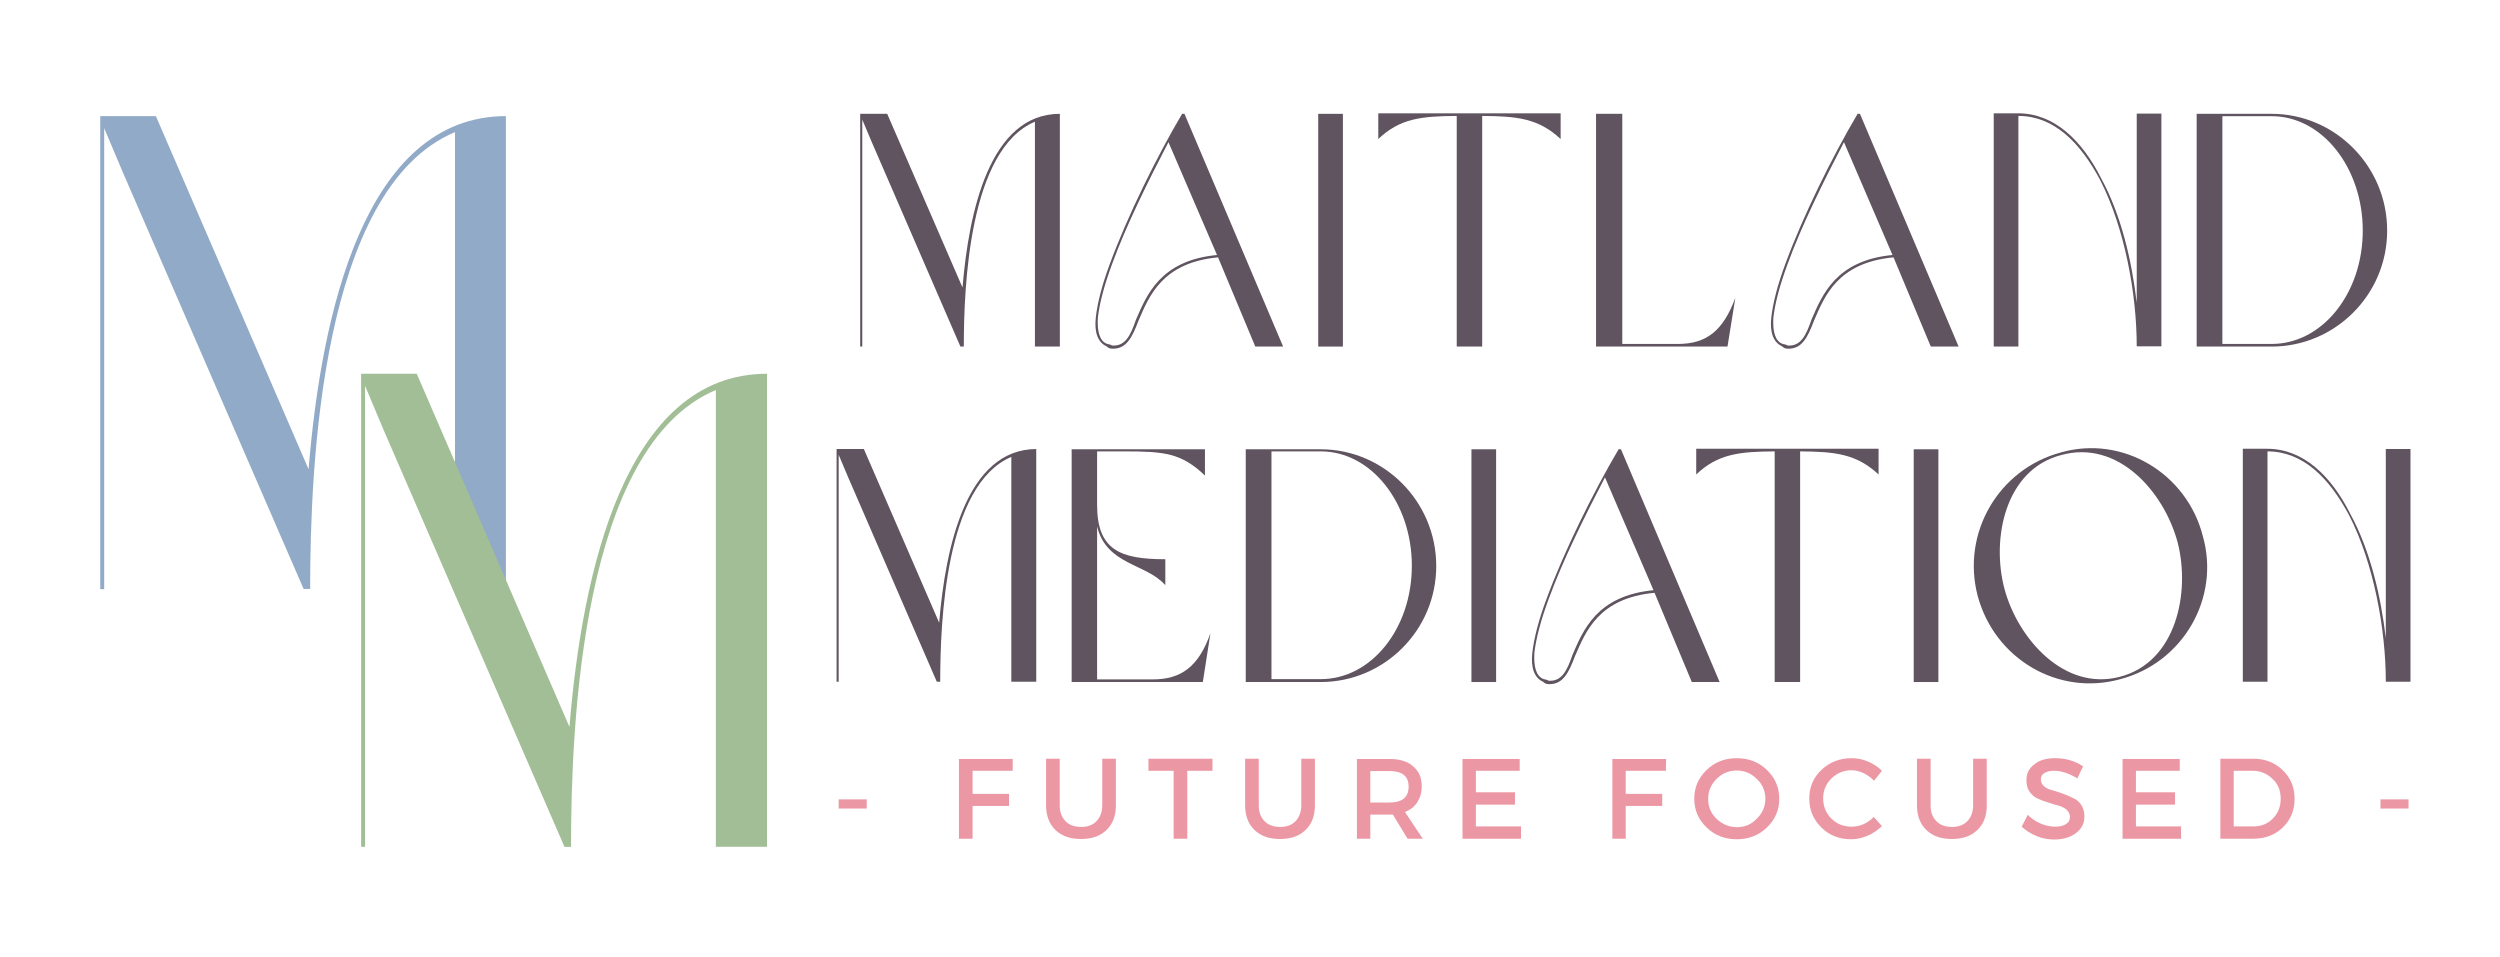 <?xml version="1.0" encoding="UTF-8"?>
<!-- Generator: Adobe Illustrator 28.0.0, SVG Export Plug-In . SVG Version: 6.00 Build 0)  -->
<svg xmlns="http://www.w3.org/2000/svg" xmlns:xlink="http://www.w3.org/1999/xlink" version="1.1" id="Layer_1" x="0px" y="0px" viewBox="0 0 952.8 364.6" style="enable-background:new 0 0 952.8 364.6;" xml:space="preserve">
<style type="text/css">
	.st0{fill:#EC97A4;}
	.st1{fill:#91AAC7;}
	.st2{fill:#A2BE96;}
	.st3{fill:#5F545F;}
</style>
<g>
	<g>
		<g transform="translate(229.231, 344.258)">
			<g>
				<path class="st0" d="M101.1-36.1H90.4v-3.5h10.7V-36.1z"></path>
			</g>
		</g>
	</g>
	<g>
		<g transform="translate(236.269, 344.258)">
			<g>
				<path class="st0" d="M149.7-50.5h-15.3v8.8h13.9v4.6h-13.9v12.5h-5.2v-30.4h20.5L149.7-50.5z"></path>
			</g>
		</g>
	</g>
	<g>
		<g transform="translate(241.585, 344.258)">
			<g>
				<path class="st0" d="M183.7-55.1v17.8c0,4-1.2,7.1-3.6,9.4c-2.4,2.3-5.6,3.4-9.7,3.4c-4.1,0-7.3-1.1-9.7-3.4      c-2.4-2.3-3.6-5.5-3.6-9.4v-17.8h5.2v17.8c0,2.5,0.7,4.5,2.2,6c1.4,1.5,3.5,2.2,6,2.2c2.4,0,4.4-0.7,5.8-2.2      c1.4-1.4,2.2-3.5,2.2-6v-17.8H183.7z"></path>
			</g>
		</g>
	</g>
	<g>
		<g transform="translate(248.197, 344.258)">
			<g>
				<path class="st0" d="M213.9-50.5h-9.6v25.9h-5.2v-25.9h-9.6v-4.6h24.4V-50.5z"></path>
			</g>
		</g>
	</g>
	<g>
		<g transform="translate(253.541, 344.258)">
			<g>
				<path class="st0" d="M247.6-55.1v17.8c0,4-1.2,7.1-3.6,9.4c-2.4,2.3-5.6,3.4-9.7,3.4c-4.1,0-7.3-1.1-9.7-3.4      c-2.4-2.3-3.6-5.5-3.6-9.4v-17.8h5.2v17.8c0,2.5,0.7,4.5,2.2,6c1.4,1.5,3.5,2.2,6,2.2c2.4,0,4.4-0.7,5.8-2.2      c1.4-1.4,2.2-3.5,2.2-6v-17.8H247.6z"></path>
			</g>
		</g>
	</g>
	<g>
		<g transform="translate(260.154, 344.258)">
			<g>
				<path class="st0" d="M276.3-24.6l-5.6-9.2c-0.3,0-0.7,0-1.4,0h-7.2v9.2H257v-30.4h12.4c3.9,0,6.9,0.9,9,2.8      c2.2,1.8,3.3,4.3,3.3,7.6c0,2.4-0.6,4.4-1.7,6.1c-1.1,1.7-2.6,2.9-4.7,3.7l6.8,10.2H276.3z M262.1-38.4h7.2c5,0,7.4-2,7.4-6.1      c0-4-2.5-5.9-7.4-5.9h-7.2V-38.4z"></path>
			</g>
		</g>
	</g>
	<g>
		<g transform="translate(266.485, 344.258)">
			<g>
				<path class="st0" d="M312.6-50.5H296v8.2h14.9v4.7H296v8.3h17.2v4.7h-22.3v-30.4h21.8V-50.5z"></path>
			</g>
		</g>
	</g>
	<g>
		<g transform="translate(275.498, 344.258)">
			<g>
				<path class="st0" d="M359.4-50.5h-15.3v8.8H358v4.6h-13.9v12.5H339v-30.4h20.5L359.4-50.5z"></path>
			</g>
		</g>
	</g>
	<g>
		<g transform="translate(280.814, 344.258)">
			<g>
				<path class="st0" d="M369.6-50.8c3.1-3,6.9-4.5,11.5-4.5c4.6,0,8.4,1.5,11.5,4.5c3.1,3,4.7,6.6,4.7,11c0,4.3-1.6,7.9-4.7,10.9      c-3.1,3-6.9,4.5-11.5,4.5c-4.6,0-8.4-1.5-11.5-4.5c-3.1-3-4.7-6.6-4.7-10.9C364.9-44.2,366.5-47.8,369.6-50.8z M381.1-50.6      c-3,0-5.6,1.1-7.7,3.2c-2.1,2.1-3.2,4.6-3.2,7.6c0,3,1,5.5,3.2,7.6c2.2,2.1,4.8,3.2,7.7,3.2c3,0,5.5-1,7.6-3.2      c2.2-2.1,3.3-4.7,3.3-7.6c0-3-1.1-5.6-3.3-7.6C386.6-49.5,384.1-50.6,381.1-50.6z"></path>
			</g>
		</g>
	</g>
	<g>
		<g transform="translate(287.742, 344.258)">
			<g>
				<path class="st0" d="M417.9-55.3c2.2,0,4.3,0.4,6.3,1.3c2,0.8,3.8,2,5.3,3.5l-3,3.8c-1.1-1.2-2.5-2.1-4-2.9      c-1.5-0.7-3-1.1-4.6-1.1c-3,0-5.6,1.1-7.7,3.2c-2.1,2.1-3.1,4.6-3.1,7.5c0,3,1,5.6,3.1,7.7c2.1,2.1,4.7,3.1,7.7,3.1      c3.2,0,6-1.2,8.5-3.7l3.1,3.5c-1.6,1.5-3.4,2.8-5.6,3.7c-2.1,0.9-4.1,1.3-6.2,1.3c-4.5,0-8.3-1.5-11.3-4.5c-3-3-4.6-6.6-4.6-11      c0-4.3,1.5-7.9,4.6-10.9C409.6-53.8,413.4-55.3,417.9-55.3z"></path>
			</g>
		</g>
	</g>
	<g>
		<g transform="translate(293.895, 344.258)">
			<g>
				<path class="st0" d="M463.3-55.1v17.8c0,4-1.2,7.1-3.6,9.4c-2.4,2.3-5.6,3.4-9.7,3.4c-4.1,0-7.3-1.1-9.7-3.4      c-2.4-2.3-3.6-5.5-3.6-9.4v-17.8h5.2v17.8c0,2.5,0.7,4.5,2.2,6c1.4,1.5,3.5,2.2,6,2.2c2.4,0,4.4-0.7,5.8-2.2      c1.4-1.4,2.2-3.5,2.2-6v-17.8H463.3z"></path>
			</g>
		</g>
	</g>
	<g>
		<g transform="translate(300.508, 344.258)">
			<g>
				<path class="st0" d="M482.7-55.3c4,0,7.5,1,10.7,3.1l-2.2,4.6c-3.1-1.9-6.1-2.9-8.9-2.9c-1.5,0-2.8,0.3-3.7,0.9      c-0.9,0.5-1.3,1.3-1.3,2.4c0,1,0.4,1.9,1.2,2.6c0.8,0.7,1.9,1.2,3.1,1.5c1.2,0.3,2.6,0.8,4,1.3c1.4,0.5,2.8,1.1,4,1.7      c1.2,0.5,2.3,1.4,3.1,2.6c0.8,1.2,1.2,2.7,1.2,4.4c0,2.7-1.1,4.8-3.3,6.4c-2.1,1.6-4.9,2.4-8.2,2.4c-2.3,0-4.6-0.4-6.7-1.3      c-2.2-0.9-4.1-2.1-5.7-3.6l2.3-4.5c1.5,1.5,3.2,2.6,5.1,3.4c1.8,0.7,3.6,1.1,5.3,1.1c1.8,0,3.2-0.3,4.2-1c1-0.6,1.5-1.5,1.5-2.7      c0-1-0.4-1.9-1.2-2.7c-0.8-0.7-1.8-1.2-3.1-1.6c-1.2-0.3-2.5-0.7-4-1.2c-1.4-0.4-2.7-0.9-4-1.5c-1.2-0.5-2.2-1.4-3.1-2.6      c-0.8-1.2-1.2-2.6-1.2-4.4c0-2.6,1-4.6,3.1-6.1C476.7-54.5,479.3-55.3,482.7-55.3z"></path>
			</g>
		</g>
	</g>
	<g>
		<g transform="translate(306.147, 344.258)">
			<g>
				<path class="st0" d="M524.6-50.5h-16.7v8.2h14.9v4.7h-14.9v8.3h17.2v4.7h-22.3v-30.4h21.8V-50.5z"></path>
			</g>
		</g>
	</g>
	<g>
		<g transform="translate(312.018, 344.258)">
			<g>
				<path class="st0" d="M534.2-55.1h12.5c4.6,0,8.3,1.5,11.3,4.4c3,2.9,4.5,6.5,4.5,10.9c0,4.4-1.5,8-4.5,10.9      c-3,2.9-6.8,4.3-11.4,4.3h-12.4V-55.1z M539.3-50.5v21.2h7.5c3,0,5.5-1,7.4-3c2-2,3-4.5,3-7.5c0-3.1-1-5.7-3.1-7.6      c-2.1-2-4.6-3.1-7.5-3.1H539.3z"></path>
			</g>
		</g>
	</g>
	<g>
		<g transform="translate(321.848, 344.258)">
			<g>
				<path class="st0" d="M596.1-36.1h-10.7v-3.5h10.7V-36.1z"></path>
			</g>
		</g>
	</g>
</g>
<g>
	<g>
		<g transform="translate(232.306, 265.948)">
			<g>
				<path class="st1" d="M-39.4-221.7c-54.1,0-70.5,75.8-75.3,134.6l-58.2-134.6h-21.2v180.3h1.5v-175.7l7.1,16.8l68.9,158.8h2.5      c0-46.5,4.1-152.7,55.2-174.1v174.1h19.4V-221.7z"></path>
			</g>
		</g>
	</g>
	<g>
		<g transform="translate(260.33, 293.644)">
			<g>
				<path class="st2" d="M32-151.2c-54.1,0-70.5,75.8-75.3,134.6l-58.2-134.6h-21.2V29.1h1.5v-175.7l7.1,16.9l68.9,158.8h2.5      c0-46.5,4.1-152.7,55.2-174.1V29.1H32V-151.2z"></path>
			</g>
		</g>
	</g>
</g>
<g>
	<g>
		<g transform="translate(232.632, 314.783)">
			<g>
				<path class="st3" d="M171.3-271.4c-26.7,0-34.7,37.3-37.1,66.2l-28.7-66.2H95.2v88.7h0.8v-86.5l3.5,8.3l33.9,78.2h1.3      c0-22.9,2-75.1,27.1-85.7v85.7h9.5V-271.4z"></path>
			</g>
		</g>
	</g>
	<g>
		<g transform="translate(244.722, 314.783)">
			<g>
				<path class="st3" d="M233.7-182.7h10.6l-37.6-88.7h-0.9c-9.6,16.2-20.9,39.1-27.5,57.1c-3,8-4.8,15.1-5.4,20.6      c-0.6,5.6,0.8,9.4,4.1,10.9c0.9,0.8,1.2,0.8,2,0.9c5.6,0.3,7.8-4.4,10.2-10.7c4-9.2,8.9-22.1,30.3-24.1L233.7-182.7z       M219.1-217.6c-21.7,2.1-26.8,15.3-30.9,24.7c-2,5.8-4,10.2-9.1,9.8c-0.6-0.4-1-0.4-1.8-0.6c-3-1-3.9-4.9-3.6-10      c0.6-5.4,2.4-12.3,5.4-20.4c5.3-14.6,13.8-31.7,21.5-46.5L219.1-217.6z"></path>
			</g>
		</g>
	</g>
	<g>
		<g transform="translate(256.203, 314.783)">
			<g>
				<path class="st3" d="M246.2-182.7h9.4v-88.7h-9.4V-182.7z"></path>
			</g>
		</g>
	</g>
	<g>
		<g transform="translate(259.289, 314.783)">
			<g>
				<path class="st3" d="M295.9-182.7h9.7v-87.9c13.3,0.1,21.4,0.9,29.9,8.8v-9.8H266v9.8c8.3-7.9,16.5-8.7,29.9-8.8V-182.7z"></path>
			</g>
		</g>
	</g>
	<g>
		<g transform="translate(270.481, 314.783)">
			<g>
				<path class="st3" d="M390.9-201.3c-4.7,12.7-11.1,17.6-21.9,17.6h-21.2v-87.7h-10v88.7h50.1L390.9-201.3z"></path>
			</g>
		</g>
	</g>
	<g>
		<g transform="translate(279.469, 314.783)">
			<g>
				<path class="st3" d="M456.4-182.7h10.6l-37.6-88.7h-0.9c-9.6,16.2-20.9,39.1-27.5,57.1c-3,8-4.8,15.1-5.4,20.6      c-0.6,5.6,0.8,9.4,4.1,10.9c0.9,0.8,1.2,0.8,2,0.9c5.6,0.3,7.8-4.4,10.2-10.7c4-9.2,8.9-22.1,30.3-24.1L456.4-182.7z       M441.8-217.6c-21.7,2.1-26.8,15.3-30.9,24.7c-2,5.8-4,10.2-9.1,9.8c-0.6-0.4-1-0.4-1.8-0.6c-3-1-3.9-4.9-3.6-10      c0.6-5.4,2.4-12.3,5.4-20.4c5.3-14.6,13.8-31.7,21.5-46.5L441.8-217.6z"></path>
			</g>
		</g>
	</g>
	<g>
		<g transform="translate(290.95, 314.783)">
			<g>
				<path class="st3" d="M468.9-271.4v88.7h9.4v-87.9c13.6,0,23.6,10.2,31.2,24.5c9.3,18.2,13.9,43.3,13.9,63.3h9.4v-88.7h-9.4v72.1      c-1.9-16.2-6-33.6-13.5-47.3c-7.3-14.6-18-24.9-31.7-24.9H468.9z"></path>
			</g>
		</g>
	</g>
	<g>
		<g transform="translate(301.395, 314.783)">
			<g>
				<path class="st3" d="M564.4-182.7c24,0,44-19.6,44-44.2c0-24.7-20-44.5-44-44.5h-28.6v88.7H564.4z M545.6-270.5h18.8      c19.2,0,34.7,19.6,34.7,43.6c0,24-15.5,43.2-34.7,43.2h-18.8V-270.5z"></path>
			</g>
		</g>
	</g>
</g>
<g>
	<g>
		<g transform="translate(229.936, 332.033)">
			<g>
				<path class="st3" d="M165.1-160.9c-26.7,0-34.7,37.3-37.1,66.2l-28.7-66.2H88.9v88.7h0.8v-86.5l3.5,8.3l33.9,78.2h1.3      c0-22.9,2-75.1,27.1-85.7v85.7h9.5V-160.9z"></path>
			</g>
		</g>
	</g>
	<g>
		<g transform="translate(242.027, 332.033)">
			<g>
				<path class="st3" d="M176.1-131.4c3.6,14.8,18.8,14.1,26,22.4v-9.9c-17.2,0-26-3.5-26-20.7V-160h10.3c15.3,0,21.8,0.6,30.8,9.2      v-10h-50.8v88.7h50l2.9-18.6c-4.5,12.7-11.1,17.6-22,17.6h-21.2V-131.4z"></path>
			</g>
		</g>
	</g>
	<g>
		<g transform="translate(250.981, 332.033)">
			<g>
				<path class="st3" d="M252.4-72.1c24,0,44-19.6,44-44.2c0-24.7-20-44.5-44-44.5h-28.6v88.7H252.4z M233.6-160h18.8      c19.2,0,34.7,19.6,34.7,43.6c0,24-15.5,43.2-34.7,43.2h-18.8V-160z"></path>
			</g>
		</g>
	</g>
	<g>
		<g transform="translate(262.597, 332.033)">
			<g>
				<path class="st3" d="M298.2-72.1h9.4v-88.7h-9.4V-72.1z"></path>
			</g>
		</g>
	</g>
	<g>
		<g transform="translate(265.684, 332.033)">
			<g>
				<path class="st3" d="M379.1-72.1h10.6l-37.6-88.7h-0.9c-9.6,16.2-20.9,39.1-27.5,57.1c-3,8-4.8,15.1-5.4,20.6      c-0.6,5.6,0.8,9.4,4.1,10.9c0.9,0.8,1.2,0.8,2,0.9c5.6,0.3,7.8-4.4,10.2-10.7c4-9.2,8.9-22.1,30.3-24.1L379.1-72.1z       M364.5-107.1c-21.7,2.1-26.8,15.3-30.9,24.7c-2,5.8-4,10.2-9.1,9.8c-0.6-0.4-1-0.4-1.8-0.6c-3-1-3.9-4.9-3.6-10      c0.6-5.4,2.4-12.3,5.4-20.4c5.3-14.6,13.8-31.7,21.5-46.5L364.5-107.1z"></path>
			</g>
		</g>
	</g>
	<g>
		<g transform="translate(277.164, 332.033)">
			<g>
				<path class="st3" d="M399.2-72.1h9.7V-160c13.3,0.1,21.4,0.9,29.9,8.8v-9.8h-69.5v9.8c8.3-7.9,16.5-8.7,29.9-8.8V-72.1z"></path>
			</g>
		</g>
	</g>
	<g>
		<g transform="translate(288.356, 332.033)">
			<g>
				<path class="st3" d="M441-72.1h9.4v-88.7H441V-72.1z"></path>
			</g>
		</g>
	</g>
	<g>
		<g transform="translate(291.443, 332.033)">
			<g>
				<path class="st3" d="M494-159.6c-23.8,6.4-38,30.8-31.7,54.7c6.5,24.1,30.8,38.3,54.4,31.7c23.9-6.3,38.1-31,31.4-54.5      C542-151.7,517.5-166.3,494-159.6z M494.1-158.6c21.6-6,39.2,13.9,44.4,33.3c4.9,19.1-0.5,45.6-22,51.2      c-21.2,5.6-38.9-14.5-44-33.5C467.4-126.8,472.8-153.1,494.1-158.6z"></path>
			</g>
		</g>
	</g>
	<g>
		<g transform="translate(305.28, 332.033)">
			<g>
				<path class="st3" d="M549.5-160.9v88.7h9.4V-160c13.6,0,23.6,10.2,31.2,24.5c9.3,18.2,13.9,43.3,13.9,63.3h9.4v-88.7H604v72.1      c-1.9-16.2-6-33.6-13.5-47.3c-7.3-14.6-18-24.9-31.7-24.9H549.5z"></path>
			</g>
		</g>
	</g>
</g>
</svg>
